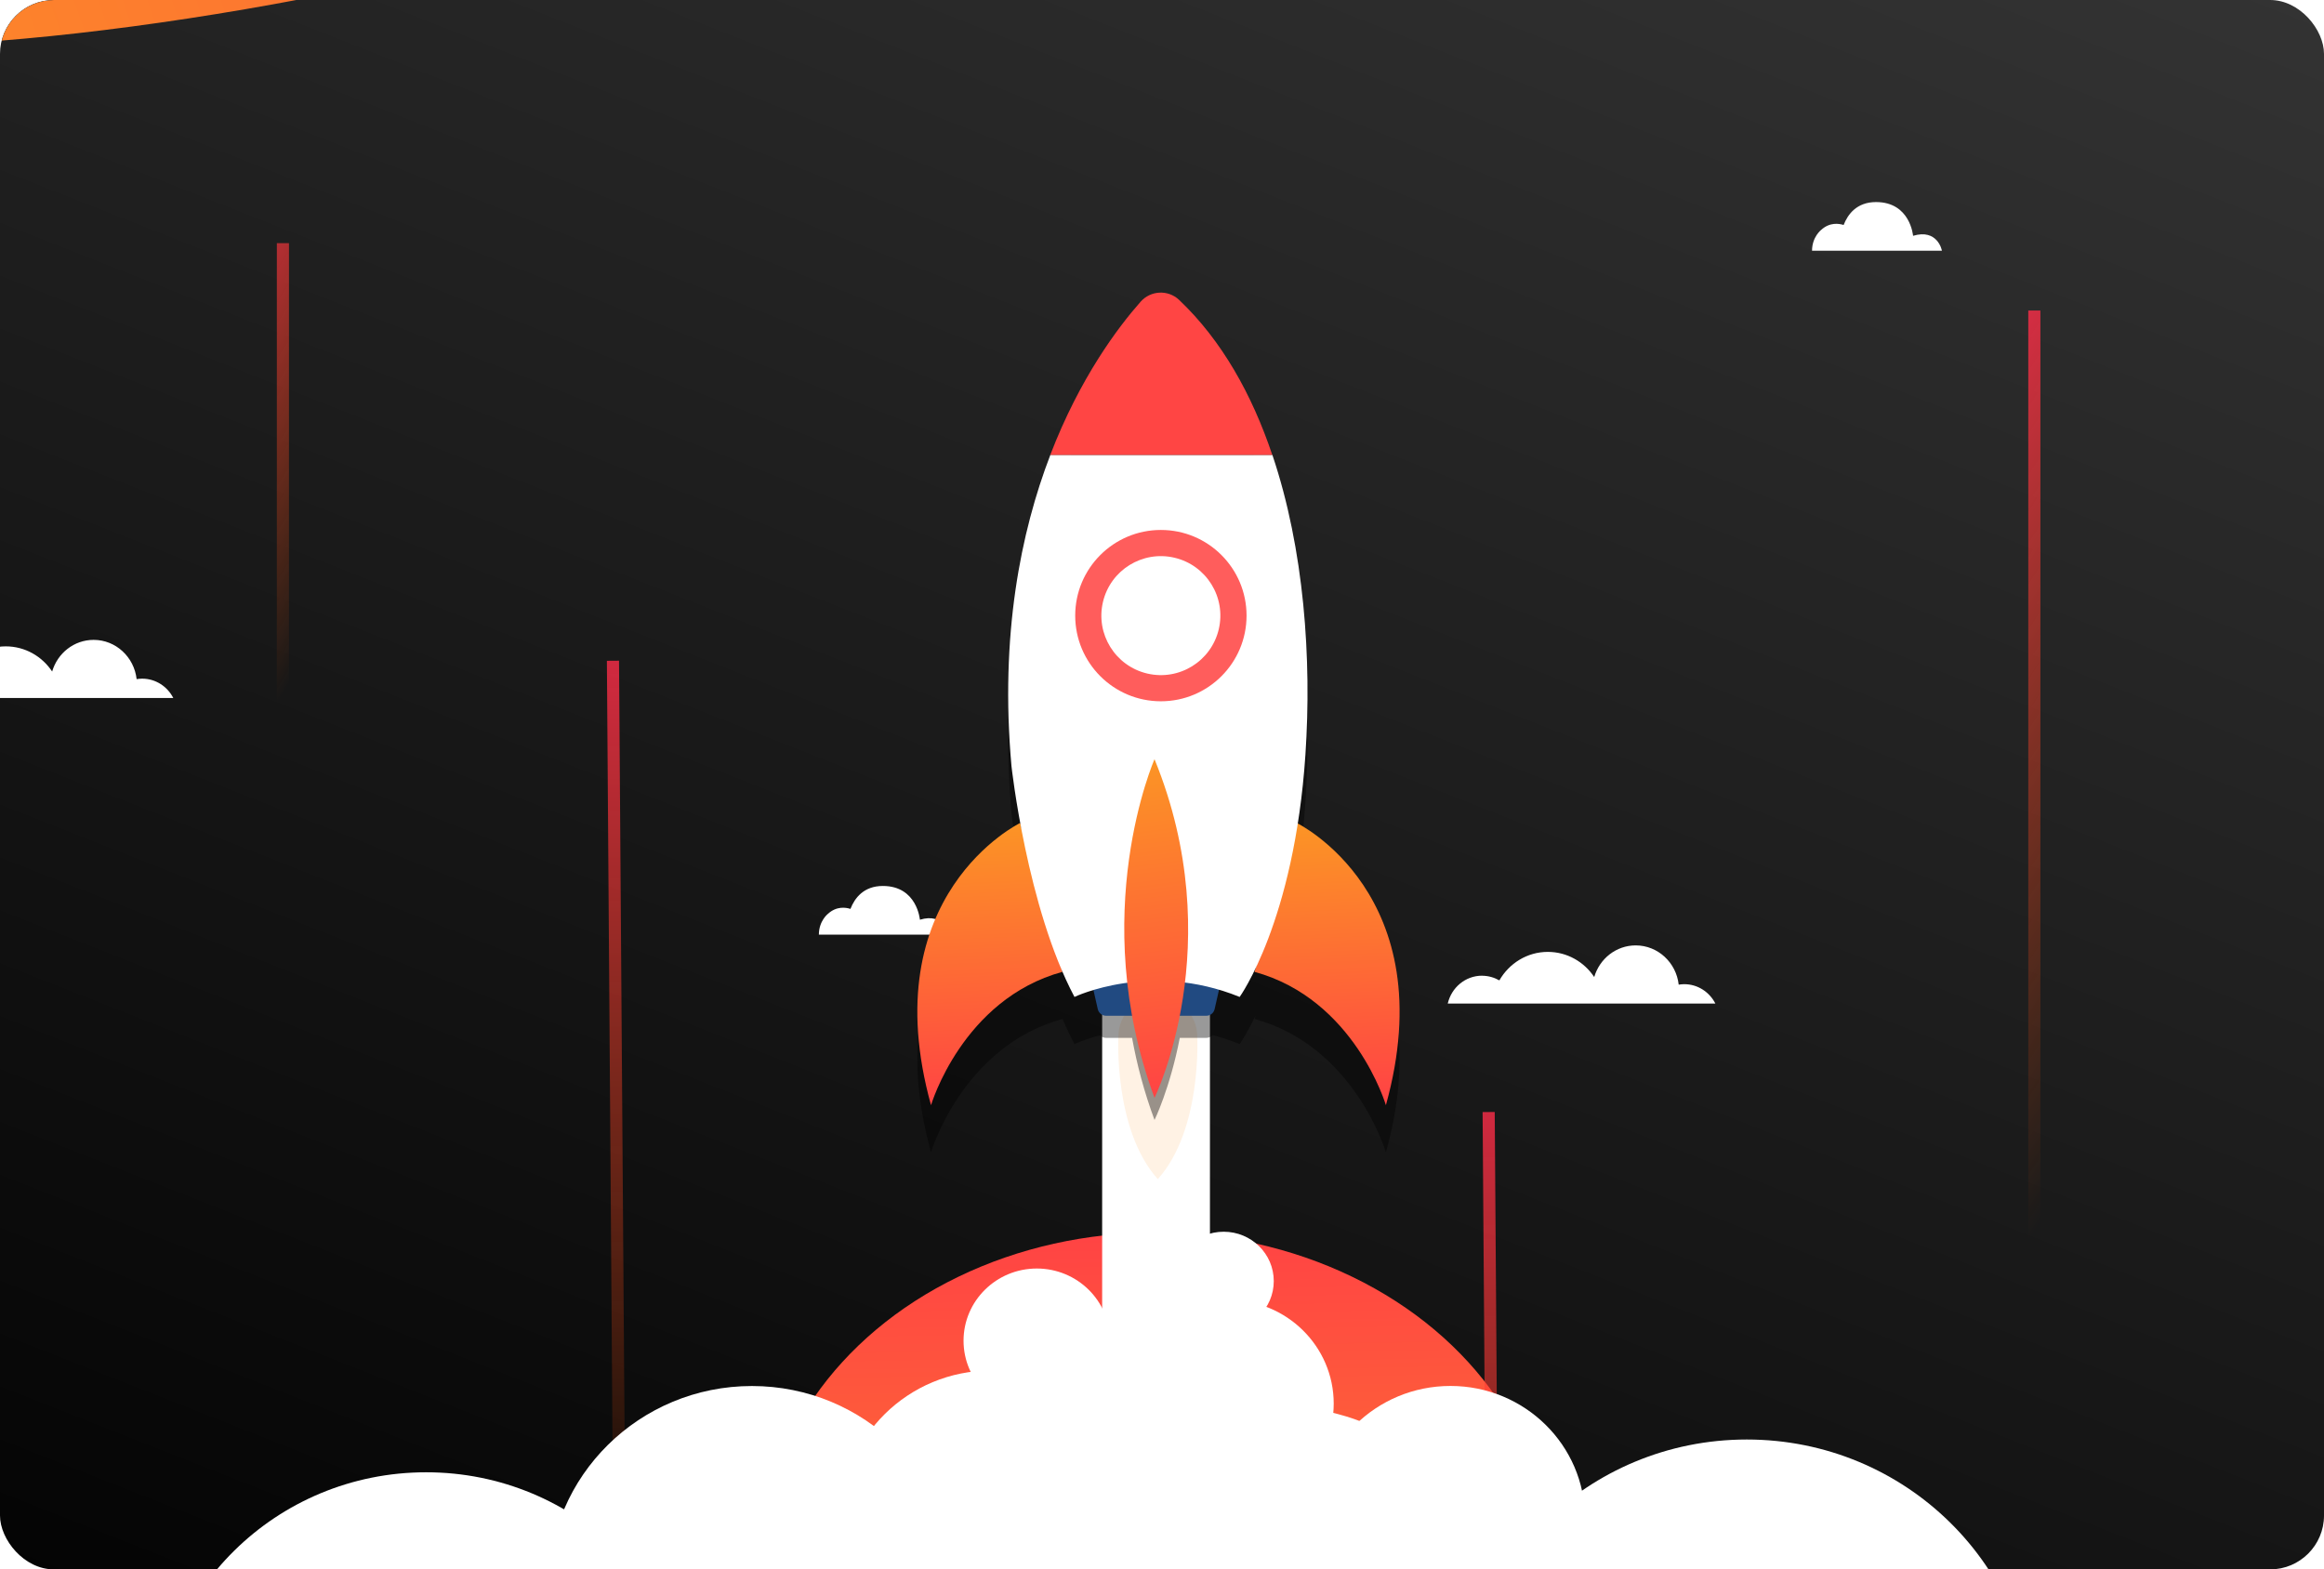 <svg xmlns="http://www.w3.org/2000/svg" fill="none" viewBox="0 0 345 233" height="233" width="345">
<g clip-path="url(#clip0_5101_103829)">
<rect fill="url(#paint0_linear_5101_103829)" rx="8" height="233" width="345"></rect>
<g filter="url(#filter0_f_5101_103829)">
<ellipse fill="url(#paint1_linear_5101_103829)" transform="rotate(-104.197 67.613 -41.621)" ry="139.549" rx="35.575" cy="-41.621" cx="67.613"></ellipse>
</g>
<g filter="url(#filter1_f_5101_103829)">
<ellipse fill="url(#paint2_linear_5101_103829)" transform="rotate(180 171.5 232)" ry="49" rx="58.5" cy="232" cx="171.5"></ellipse>
</g>
<path stroke-linejoin="round" stroke-linecap="square" stroke-width="1.8" stroke="url(#paint3_linear_5101_103829)" d="M42 104.2L42 37"></path>
<path stroke-linejoin="round" stroke-linecap="square" stroke-width="1.8" stroke="url(#paint4_linear_5101_103829)" d="M302 193L302 47"></path>
<path stroke-linejoin="round" stroke-linecap="square" stroke-width="1.8" stroke="url(#paint5_linear_5101_103829)" d="M92.05 245L91 99"></path>
<path stroke-linejoin="round" stroke-linecap="square" stroke-width="1.8" stroke="url(#paint6_linear_5101_103829)" d="M222.05 312L221 166"></path>
<path fill="white" d="M122.91 135.671C124.187 134.507 125.552 134.716 126.25 134.941C126.869 133.351 128.202 131.536 131.06 131.536C136.158 131.536 136.56 136.547 136.56 136.547C140.149 135.463 140.839 138.634 140.839 138.763H121.562C121.562 136.715 122.91 135.671 122.91 135.671Z"></path>
<path fill="white" d="M270.348 34.135C271.625 32.971 272.989 33.179 273.688 33.404C274.306 31.815 275.639 30 278.497 30C283.596 30 283.997 35.01 283.997 35.01C287.586 33.926 288.277 37.098 288.277 37.226H268.999C268.999 35.179 270.348 34.135 270.348 34.135Z"></path>
<path fill="white" d="M220.011 144.865C220.943 144.865 221.818 145.122 222.581 145.555C224.034 143.026 226.708 141.324 229.775 141.324C232.641 141.324 235.162 142.801 236.664 145.057C237.458 142.344 239.907 140.36 242.822 140.36C246.122 140.36 248.836 142.914 249.205 146.189C249.47 146.149 249.743 146.117 250.016 146.117C252.031 146.117 253.773 147.281 254.649 148.992H214.921C215.467 146.623 217.538 144.857 220.011 144.857V144.865Z"></path>
<path fill="white" d="M-8.911 99.504C-7.979 99.504 -7.104 99.761 -6.341 100.195C-4.888 97.666 -2.214 95.963 0.853 95.963C3.719 95.963 6.24 97.441 7.742 99.697C8.537 96.983 10.985 95 13.9 95C17.2 95 19.914 97.553 20.283 100.829C20.548 100.789 20.821 100.757 21.094 100.757C23.109 100.757 24.852 101.921 25.727 103.631H-14.001C-13.455 101.263 -11.383 99.496 -8.911 99.496V99.504Z"></path>
<path fill="white" d="M179.618 149.57H163.616V224.713H179.618V149.57Z"></path>
<path fill="#FFF2E4" d="M177.732 153.865C177.732 150.637 175.115 148.012 171.879 148.012C168.643 148.012 166.026 150.629 166.026 153.865C166.026 153.865 165.271 167.699 171.879 175.062C178.487 167.699 177.732 153.865 177.732 153.865Z"></path>
<path fill-opacity="0.4" fill="black" d="M169.322 51.799C166.006 55.548 160.321 63.063 155.913 74.537H188.872C185.853 65.568 181.373 57.523 175.03 51.518C173.4 49.976 170.807 50.112 169.322 51.799ZM151.469 129.278C150.536 124.229 150.154 120.728 150.154 120.728C148.42 101.29 151.543 85.954 155.927 74.537H188.886C193.607 88.548 194.748 104.814 193.792 119.066C193.544 122.764 193.151 126.16 192.663 129.262C194.604 130.284 213.989 141.34 205.74 171.086C205.74 171.086 201.107 155.357 186.237 151.287L186.371 150.816C185.015 153.646 184.029 155.012 184.029 155.012C182.666 154.458 181.325 154.018 180.016 153.674C179.782 153.931 179.445 154.09 179.081 154.09H175.142C173.663 161.667 171.39 166.278 171.39 166.278C169.84 162.091 168.766 158.006 168.057 154.09H164.195C163.846 154.09 163.523 153.945 163.291 153.707C160.902 154.34 159.508 155.012 159.508 155.012C158.863 153.798 158.258 152.52 157.69 151.199L157.715 151.287C142.845 155.357 138.212 171.086 138.212 171.086C129.533 139.789 151.444 129.183 151.444 129.183V129.191L151.469 129.278Z" clip-rule="evenodd" fill-rule="evenodd"></path>
<path fill="url(#paint7_linear_5101_103829)" d="M151.444 122.183C151.444 122.183 129.533 132.789 138.212 164.086C138.212 164.086 142.845 148.357 157.715 144.287L151.444 122.191V122.183Z"></path>
<path fill="url(#paint8_linear_5101_103829)" d="M192.506 122.183C192.506 122.183 214.417 132.789 205.738 164.086C205.738 164.086 201.105 148.357 186.235 144.287L192.506 122.191V122.183Z"></path>
<path fill="#214A81" d="M179.09 150.806H164.196C163.61 150.806 163.096 150.397 162.967 149.827L162.148 146.222C161.972 145.435 162.566 144.688 163.377 144.688H179.901C180.712 144.688 181.306 145.435 181.129 146.222L180.31 149.827C180.182 150.397 179.668 150.806 179.082 150.806H179.09Z"></path>
<path fill="white" d="M150.153 113.728C150.153 113.728 152.441 134.716 159.507 148.012C159.507 148.012 170.724 142.608 184.028 148.012C184.028 148.012 192.129 136.795 193.791 112.066C194.747 97.814 193.606 81.548 188.885 67.537H155.926C151.542 78.954 148.419 94.29 150.153 113.728Z"></path>
<path fill="#FF4544" d="M169.323 44.799C166.007 48.548 160.322 56.063 155.914 67.537H188.873C185.854 58.568 181.374 50.523 175.031 44.518C173.401 42.976 170.808 43.112 169.323 44.799Z"></path>
<path fill="url(#paint9_linear_5101_103829)" d="M171.389 112.716C171.389 112.716 161.28 135.687 171.389 162.994C171.389 162.994 182.621 140.208 171.389 112.716Z"></path>
<path fill="#FF5D5C" d="M172.334 104.117C179.358 104.117 185.052 98.423 185.052 91.399C185.052 84.375 179.358 78.681 172.334 78.681C165.31 78.681 159.616 84.375 159.616 91.399C159.616 98.423 165.31 104.117 172.334 104.117Z"></path>
<path fill="white" d="M180.928 93.42C182.044 88.671 179.099 83.918 174.35 82.802C169.602 81.687 164.848 84.632 163.733 89.38C162.617 94.129 165.562 98.883 170.311 99.998C175.059 101.114 179.813 98.168 180.928 93.42Z"></path>
<path fill="white" d="M147.13 247.443C159.441 247.443 169.42 237.601 169.42 225.461C169.42 213.32 159.441 203.478 147.13 203.478C134.82 203.478 124.84 213.32 124.84 225.461C124.84 237.601 134.82 247.443 147.13 247.443Z"></path>
<path fill="white" d="M215.325 245.154C226.356 245.154 235.298 236.337 235.298 225.461C235.298 214.584 226.356 205.767 215.325 205.767C204.295 205.767 195.353 214.584 195.353 225.461C195.353 236.337 204.295 245.154 215.325 245.154Z"></path>
<path fill="white" d="M182.375 223.787C190.999 223.787 197.991 216.895 197.991 208.392C197.991 199.89 190.999 192.997 182.375 192.997C173.75 192.997 166.758 199.89 166.758 208.392C166.758 216.895 173.75 223.787 182.375 223.787Z"></path>
<path fill="white" d="M153.915 209.777C159.921 209.777 164.791 204.976 164.791 199.055C164.791 193.133 159.921 188.333 153.915 188.333C147.908 188.333 143.039 193.133 143.039 199.055C143.039 204.976 147.908 209.777 153.915 209.777Z"></path>
<path fill="white" d="M181.658 197.526C185.764 197.526 189.092 194.245 189.092 190.199C189.092 186.152 185.764 182.871 181.658 182.871C177.553 182.871 174.225 186.152 174.225 190.199C174.225 194.245 177.553 197.526 181.658 197.526Z"></path>
<path fill="white" d="M168.433 221.22C175.709 221.22 181.607 215.403 181.607 208.229C181.607 201.054 175.709 195.237 168.433 195.237C161.157 195.237 155.259 201.054 155.259 208.229C155.259 215.403 161.157 221.22 168.433 221.22Z"></path>
<path fill="white" d="M63.265 298.014C85.512 298.014 103.547 280.233 103.547 258.3C103.547 236.366 85.512 218.585 63.265 218.585C41.018 218.585 22.983 236.366 22.983 258.3C22.983 280.233 41.018 298.014 63.265 298.014Z"></path>
<path fill="white" d="M111.624 265.319C128.306 265.319 141.828 251.99 141.828 235.548C141.828 219.106 128.306 205.777 111.624 205.777C94.943 205.777 81.42 219.106 81.42 235.548C81.42 251.99 94.943 265.319 111.624 265.319Z"></path>
<path fill="white" d="M259.315 297.898C282.89 297.898 302.001 279.054 302.001 255.809C302.001 232.564 282.89 213.719 259.315 213.719C235.74 213.719 216.629 232.564 216.629 255.809C216.629 279.054 235.74 297.898 259.315 297.898Z"></path>
<path fill="white" d="M153.454 275.714C170.135 275.714 183.658 262.385 183.658 245.943C183.658 229.5 170.135 216.171 153.454 216.171C136.773 216.171 123.25 229.5 123.25 245.943C123.25 262.385 136.773 275.714 153.454 275.714Z"></path>
<path fill="white" d="M189.746 275.714C208.494 275.714 223.691 260.732 223.691 242.25C223.691 223.769 208.494 208.786 189.746 208.786C170.999 208.786 155.802 223.769 155.802 242.25C155.802 260.732 170.999 275.714 189.746 275.714Z"></path>
</g>
<defs>
<filter color-interpolation-filters="sRGB" filterUnits="userSpaceOnUse" height="277.424" width="451.394" y="-180.334" x="-158.084" id="filter0_f_5101_103829">
<feFlood result="BackgroundImageFix" flood-opacity="0"></feFlood>
<feBlend result="shape" in2="BackgroundImageFix" in="SourceGraphic" mode="normal"></feBlend>
<feGaussianBlur result="effect1_foregroundBlur_5101_103829" stdDeviation="45.062"></feGaussianBlur>
</filter>
<filter color-interpolation-filters="sRGB" filterUnits="userSpaceOnUse" height="278.248" width="297.248" y="92.876" x="22.876" id="filter1_f_5101_103829">
<feFlood result="BackgroundImageFix" flood-opacity="0"></feFlood>
<feBlend result="shape" in2="BackgroundImageFix" in="SourceGraphic" mode="normal"></feBlend>
<feGaussianBlur result="effect1_foregroundBlur_5101_103829" stdDeviation="45.062"></feGaussianBlur>
</filter>
<linearGradient gradientUnits="userSpaceOnUse" y2="350" x2="216" y1="-78" x1="385" id="paint0_linear_5101_103829">
<stop stop-color="#3F3F3F"></stop>
<stop offset="1"></stop>
</linearGradient>
<linearGradient gradientUnits="userSpaceOnUse" y2="95.72" x2="107.392" y1="-181.171" x1="82.208" id="paint1_linear_5101_103829">
<stop stop-color="#FC9425"></stop>
<stop stop-color="#FF4344" offset="1"></stop>
</linearGradient>
<linearGradient gradientUnits="userSpaceOnUse" y2="280.992" x2="197.403" y1="183" x1="195.5" id="paint2_linear_5101_103829">
<stop stop-color="#FC9425"></stop>
<stop stop-color="#FF4344" offset="1"></stop>
</linearGradient>
<linearGradient gradientUnits="userSpaceOnUse" y2="74.36" x2="-5.197" y1="104.2" x1="41.282" id="paint3_linear_5101_103829">
<stop stop-opacity="0" stop-color="#FF5A00"></stop>
<stop stop-color="#FD225B" offset="1"></stop>
</linearGradient>
<linearGradient gradientUnits="userSpaceOnUse" y2="133.788" x2="223.071" y1="184" x1="301.282" id="paint4_linear_5101_103829">
<stop stop-opacity="0" stop-color="#FF5A00"></stop>
<stop stop-color="#FD225B" offset="1"></stop>
</linearGradient>
<linearGradient gradientUnits="userSpaceOnUse" y2="63.964" x2="-12024.2" y1="235.999" x1="-12024.2" id="paint5_linear_5101_103829">
<stop stop-opacity="0" stop-color="#FF5A00"></stop>
<stop stop-color="#FD225B" offset="1"></stop>
</linearGradient>
<linearGradient gradientUnits="userSpaceOnUse" y2="130.964" x2="-11894.2" y1="302.999" x1="-11894.2" id="paint6_linear_5101_103829">
<stop stop-opacity="0" stop-color="#FF5A00"></stop>
<stop stop-color="#FD225B" offset="1"></stop>
</linearGradient>
<linearGradient gradientUnits="userSpaceOnUse" y2="164.014" x2="153.252" y1="122.183" x1="151.365" id="paint7_linear_5101_103829">
<stop stop-color="#FC9425"></stop>
<stop stop-color="#FF4344" offset="1"></stop>
</linearGradient>
<linearGradient gradientUnits="userSpaceOnUse" y2="164.014" x2="203.308" y1="122.183" x1="201.421" id="paint8_linear_5101_103829">
<stop stop-color="#FC9425"></stop>
<stop stop-color="#FF4344" offset="1"></stop>
</linearGradient>
<linearGradient gradientUnits="userSpaceOnUse" y2="162.261" x2="179.674" y1="112.716" x1="173.584" id="paint9_linear_5101_103829">
<stop stop-color="#FC9425"></stop>
<stop stop-color="#FF4344" offset="1"></stop>
</linearGradient>
<clipPath id="clip0_5101_103829">
<rect fill="white" rx="8" height="233" width="345"></rect>
</clipPath>
</defs>
</svg>
